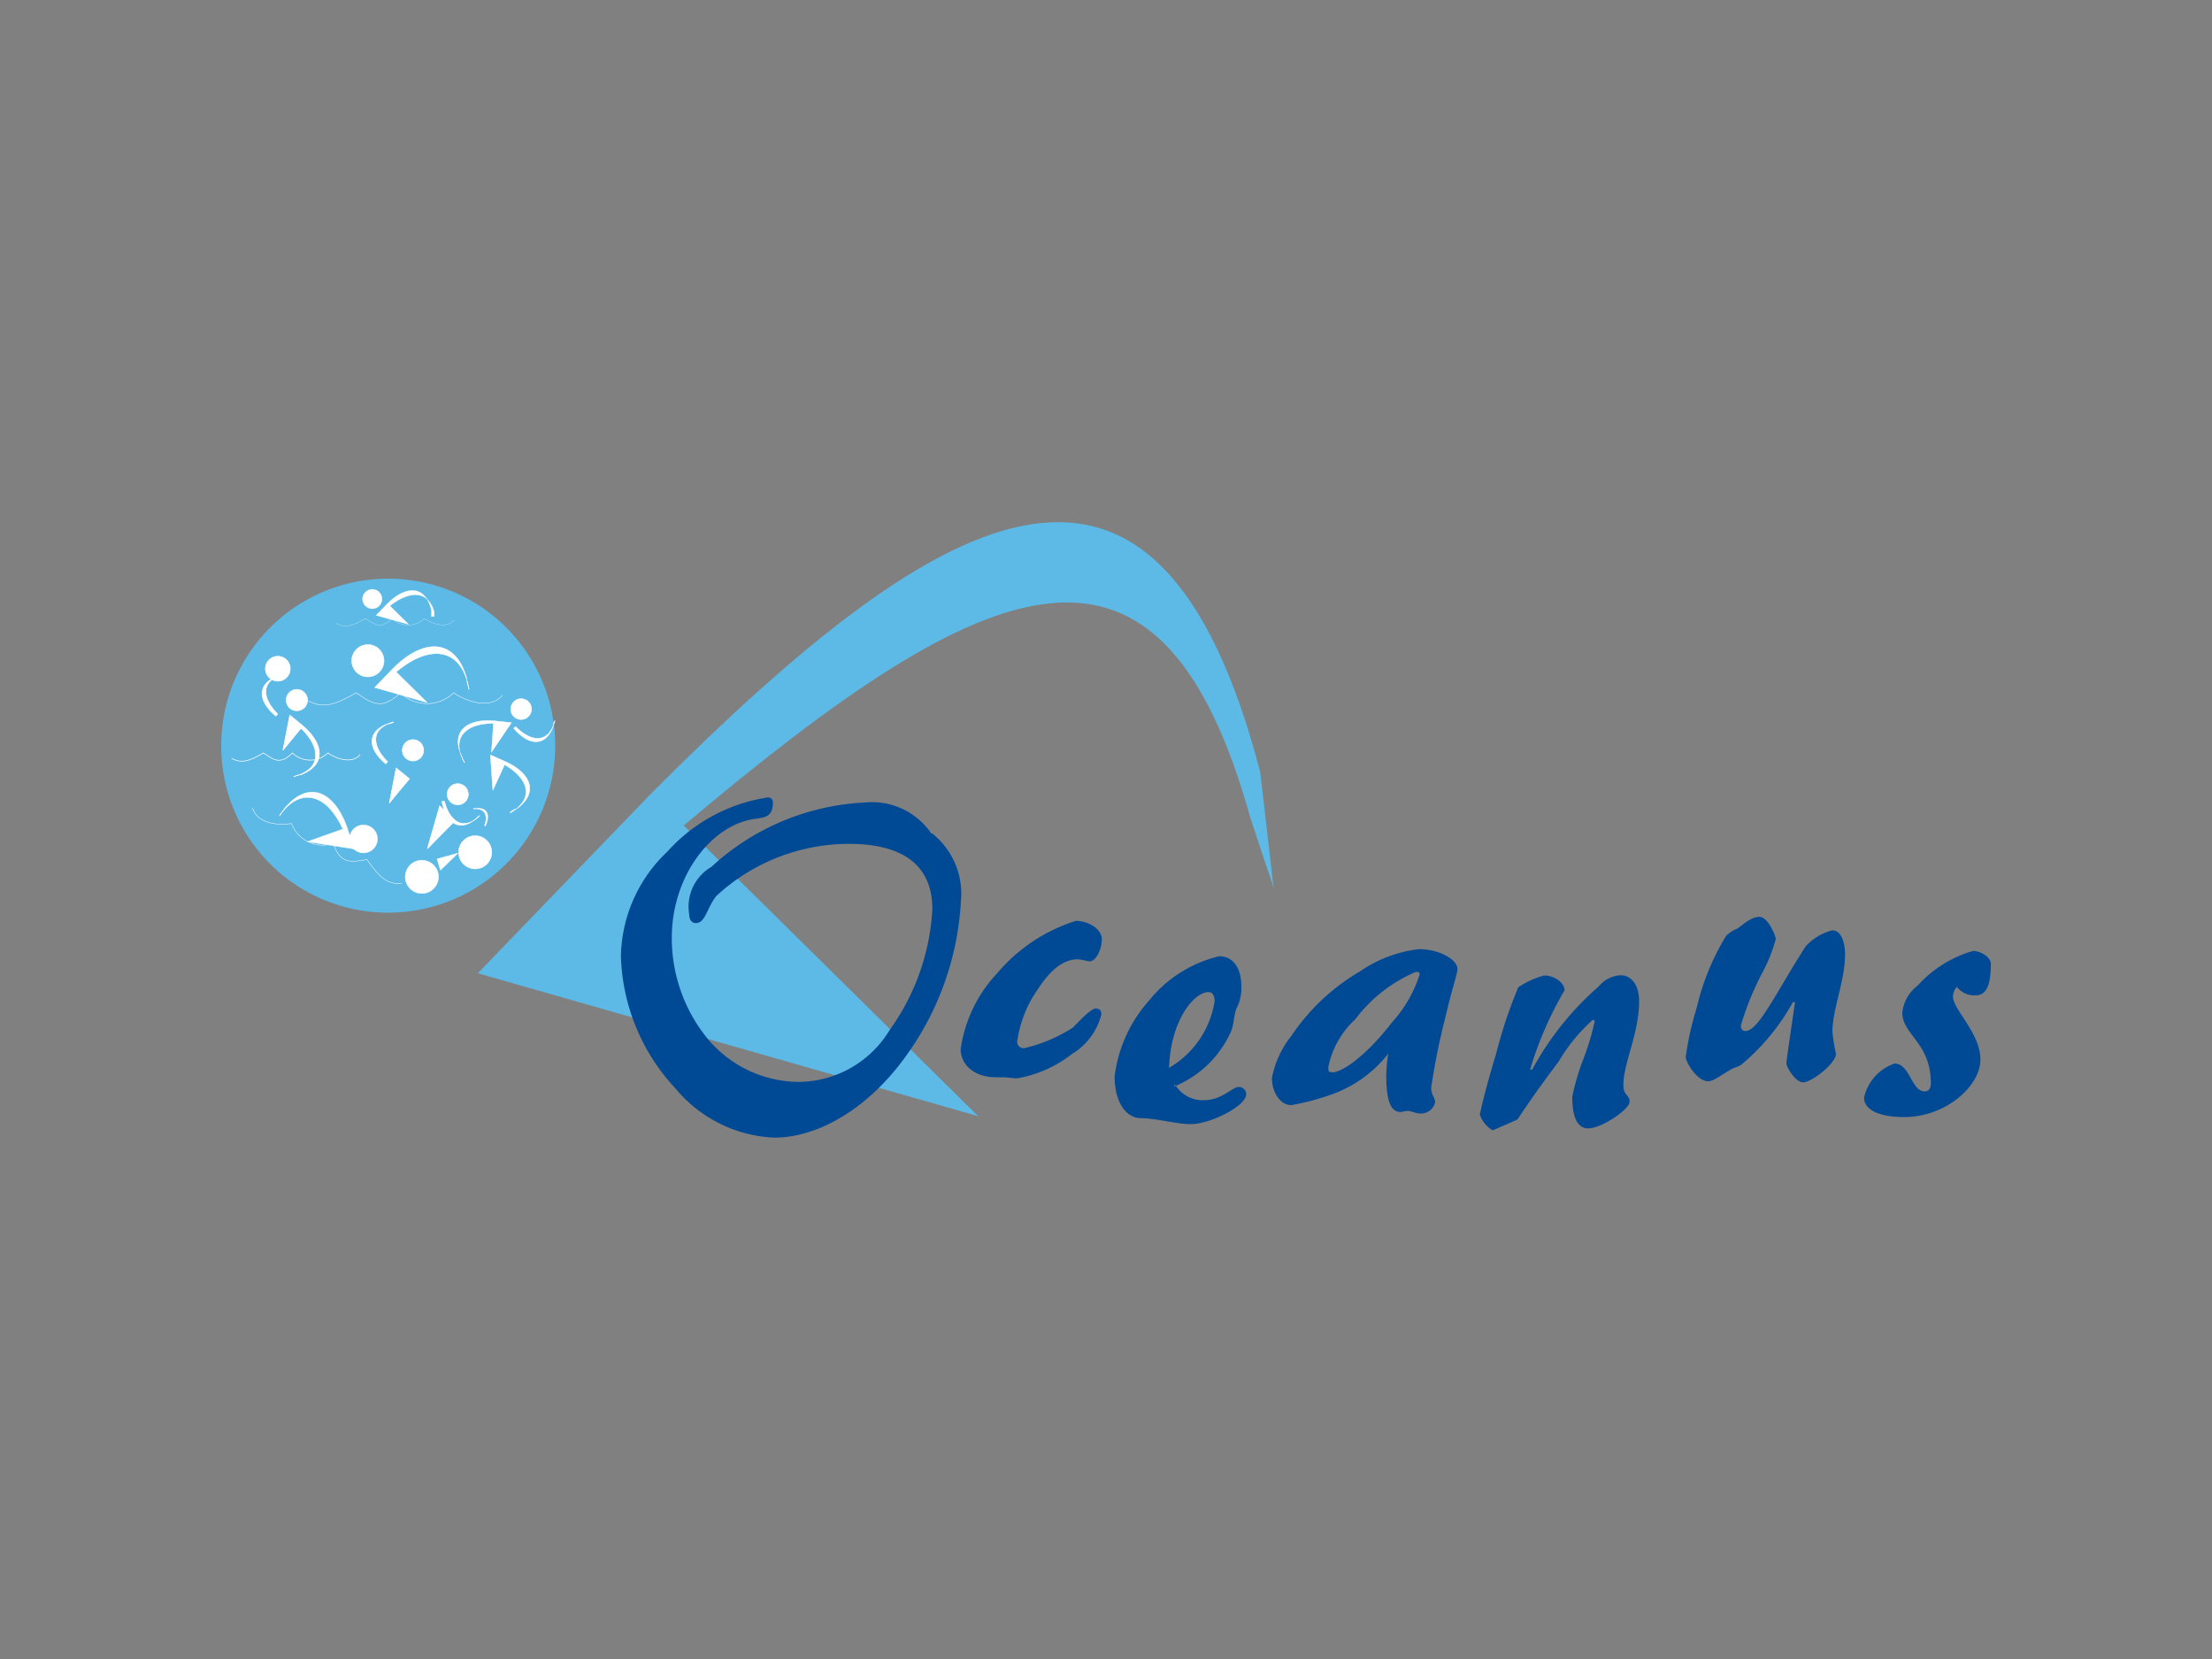 <svg id="Laag_20" data-name="Laag 20" xmlns="http://www.w3.org/2000/svg" viewBox="0 0 100 75"><rect x="0" y="0" width="100" height="75" fill="#808080" stroke="none"/><defs><style>.cls-1{fill:#5db9e6;}.cls-2,.cls-3{fill:#004995;}.cls-11,.cls-16,.cls-3{fill-rule:evenodd;}.cls-10,.cls-11,.cls-13,.cls-14,.cls-15,.cls-16,.cls-17,.cls-18,.cls-4,.cls-6,.cls-8{fill:#fff;}.cls-10,.cls-11,.cls-12,.cls-13,.cls-14,.cls-15,.cls-16,.cls-17,.cls-18,.cls-4,.cls-5,.cls-6,.cls-7,.cls-8,.cls-9{stroke:#fff;stroke-miterlimit:3.86;}.cls-4,.cls-5{stroke-width:0.02px;}.cls-12,.cls-5,.cls-7,.cls-9{fill:none;}.cls-6,.cls-7{stroke-width:0.02px;}.cls-8,.cls-9{stroke-width:0.01px;}.cls-10,.cls-11,.cls-12{stroke-width:0.03px;}.cls-13{stroke-width:0.02px;}.cls-14{stroke-width:0.01px;}.cls-15{stroke-width:0.02px;}.cls-16{stroke-width:0.03px;}.cls-17{stroke-width:0.04px;}.cls-18{stroke-width:0.02px;}</style></defs><title>Tekengebied 1</title><path class="cls-1" d="M56.55,37.06c-4.06-14.69-11.71-11.48-25.64.26L44.22,50.46,21.6,44l7.82-8.11c13.76-13.82,23-18.36,27.55-1l.59,5.1c.28,1-1-2.92-1-2.92Z"/><path class="cls-2" d="M48.51,46.45a6.94,6.94,0,0,1-2.14.92A.29.29,0,0,1,46,47a5.32,5.32,0,0,1,.9-2.25q.88-1.38,1.81-1.38c.23,0,.42.09.55.09.28,0,.55-.53.55-1s-.62-.83-1.17-.83A7.66,7.66,0,0,0,45.08,44a6.29,6.29,0,0,0-1.65,3.43c0,.69.6,1.27,1.59,1.27l.25,0c.28,0,.53.05.71.05a5.55,5.55,0,0,0,2.48-1.1,2.92,2.92,0,0,0,1.33-1.79c0-.18-.09-.27-.25-.27s-.5.3-1,.83Z"/><path class="cls-3" d="M53.08,49.12a4.79,4.79,0,0,0,2.58-2.51c.12-.3.11-.64.23-1a2,2,0,0,0,.23-1c0-.87-.39-1.38-1-1.38a5.77,5.77,0,0,0-3.17,2,6.3,6.3,0,0,0-1.56,3.43c0,1.19.53,1.89,1.19,1.89s1.61.27,2.25.27c.87,0,2.51-.81,2.51-1.36a.33.33,0,0,0-.35-.32c-.28,0-.74.6-1.59.6a1.46,1.46,0,0,1-1.29-.73Zm-.23-.8c.05-2.14,1.11-3.47,1.79-3.47.16,0,.27.14.27.42a4.24,4.24,0,0,1-2.05,3Z"/><path class="cls-3" d="M62.76,47.62a7.11,7.11,0,0,0-.09,1c0,1.11.19,1.65.64,1.65.11,0,.21-.05.34-.05s.35.12.57.12a.66.66,0,0,0,.66-.51c0-.19-.18-.34-.18-.65A30.79,30.79,0,0,1,65.34,46c.3-1.29.55-2,.55-2.19,0-.42-.8-.9-1.75-.9a5.89,5.89,0,0,0-2.65,1,9.53,9.53,0,0,0-3.11,2.92,4.33,4.33,0,0,0-.88,1.91c0,.6.35,1.22.88,1.22a11,11,0,0,0,2-.55,5.63,5.63,0,0,0,2.39-1.79Zm-2.53.85c-.14,0-.18,0-.18-.23a4,4,0,0,1,1.22-2.16A6.7,6.7,0,0,1,64,43.94c.12,0,.18,0,.18.11a5.86,5.86,0,0,1-1.26,2.18c-1.19,1.54-2.26,2.25-2.69,2.25Z"/><path class="cls-2" d="M69.17,48.36a16.22,16.22,0,0,1,1.56-3.59c0-.34-.46-.67-.92-.67a3.93,3.93,0,0,0-1.17.53,21,21,0,0,0-1,3c-.53,1.73-.74,2.74-.74,2.76a1.32,1.32,0,0,0,.58.71s1.12-.48,1.13-.5.64-1,1.86-2.62A7.88,7.88,0,0,1,72,46.11c.05,0,.09,0,.09.07a11.29,11.29,0,0,1-.51,1.7,10.39,10.39,0,0,0-.5,1.7c0,1,.27,1.43.71,1.43.64,0,1.88-.87,1.88-1.2s-.28-.27-.28-.76c0-1,.71-2.32.71-3.79,0-.76-.37-1.17-.83-1.17a1.38,1.38,0,0,0-1,.51,13.47,13.47,0,0,0-3,3.75Z"/><path class="cls-2" d="M81.15,45.3c-.25,1.72-.39,2.64-.39,2.78s.39.85.76.85S83,48.08,83,47.64a7.81,7.81,0,0,1-.16-1c0-1,.57-2.32.57-3.47,0-.62-.19-1.11-.58-1.11a2.47,2.47,0,0,0-1.19.71c-1.36,2.11-2.14,3.84-2.73,3.84-.14,0-.21-.09-.21-.25a13.28,13.28,0,0,1,1-2.44,7.07,7.07,0,0,0,.58-1.47c0-.11-.34-1-.74-1s-.78.39-1,.53a1.57,1.57,0,0,0-.5.32,11,11,0,0,0-1.33,3.24,14,14,0,0,0-.5,2.23c0,.28.53,1.11,1,1.11.25,0,.53-.23,1-.51.14-.09.32-.12.5-.23a9.82,9.82,0,0,0,2.34-2.83Z"/><path class="cls-2" d="M88.48,44.63a1,1,0,0,0,.81.37c.48,0,.71-.39.71-1.43,0-.3-.46-.58-.8-.58a5.38,5.38,0,0,0-2.51,1.57A1.76,1.76,0,0,0,86,45.78c0,1,1.29,1.36,1.29,3.19,0,.25-.11.37-.28.37-.6,0-.67-1.26-1.36-1.26a2.12,2.12,0,0,0-1.38,1.54c0,.53.64.88,1.81.88,1.89,0,3.45-1.4,3.45-2.6s-1.24-2.26-1.24-2.85a.71.71,0,0,1,.16-.42Z"/><path class="cls-2" d="M42.1,37.68a3.23,3.23,0,0,0-3-1.4,11,11,0,0,0-6.94,2.91,2.08,2.08,0,0,0-1,2.16c0,.24.12.38.3.38.44,0,.51-.73.93-1.23a8.83,8.83,0,0,1,6-2.35c2.47,0,3.76,1,3.76,2.95a10.3,10.3,0,0,1-1.94,5.48,4.84,4.84,0,0,1-4.12,2.33,5.41,5.41,0,0,1-4.14-2,7.19,7.19,0,0,1-1.58-4.51c0-2.81,1.8-5.12,3.76-5.38.42-.06.81-.08.81-.73a.22.22,0,0,0-.22-.24,7.63,7.63,0,0,0-4.55,2.45,6.66,6.66,0,0,0-2.1,4.71,9.14,9.14,0,0,0,2.47,6A6.14,6.14,0,0,0,35,51.43c2,0,4.31-1.33,6.05-3.82a13.13,13.13,0,0,0,2.39-6.87,3.47,3.47,0,0,0-1.31-3.07Z"/><path class="cls-1" d="M10,33.71a7.55,7.55,0,1,1,7.55,7.55A7.54,7.54,0,0,1,10,33.71Z"/><path class="cls-4" d="M15.9,29.87a.73.73,0,1,1,.73.73.73.73,0,0,1-.73-.73Z"/><path class="cls-5" d="M13.94,31.68c.66.37,1.2.19,2.16-.36.67.43,1.11.85,2,0a1.73,1.73,0,0,0,2.41,0c.86.57,1.79.64,2.2.11"/><path class="cls-4" d="M21.21,31.16l-.08-.34c-.43-1.54-1.76-1.67-3.22-.44l1.4,1.38-2.37-.68.82-.85c1.44-1.45,2.87-1.34,3.35.48l0,.11a3.48,3.48,0,0,1,.08.34Z"/><path class="cls-6" d="M17,38.2a.63.63,0,1,0-.83.3.63.63,0,0,0,.83-.3Z"/><path class="cls-7" d="M18.15,39.94c-.66.05-1-.29-1.56-1.08-.68.1-1.18.26-1.53-.73a1.5,1.5,0,0,1-1.88-.9c-.88.13-1.64-.15-1.76-.72"/><path class="cls-6" d="M12.64,36.88l.18-.24c.9-1.05,2-.66,2.68.84l-1.6.57,2.11.33-.33-1c-.6-1.66-1.76-2.1-2.8-.85l-.06.08-.18.24Z"/><path class="cls-8" d="M16.39,27.08a.44.44,0,1,1,.44.44.44.44,0,0,1-.44-.44Z"/><path class="cls-9" d="M15.2,28.18c.41.23.73.12,1.32-.22.41.26.68.52,1.2,0a1.06,1.06,0,0,0,1.47,0c.52.35,1.09.39,1.34.07"/><path class="cls-8" d="M19.63,27.87l0-.21c-.26-.94-1.07-1-2-.27l.85.84L17,27.82l.5-.52c.88-.88,1.75-.82,2,.29v.07a2.1,2.1,0,0,1,0,.21Z"/><path class="cls-10" d="M18.19,33.92a.48.48,0,1,1,.48.48.48.48,0,0,1-.48-.48Z"/><path class="cls-11" d="M17.78,32.64l-.18.06c-.8.3-.81,1-.08,1.74l-.08.09c-.84-.7-.85-1.47.1-1.81l.06,0,.18-.06Z"/><path class="cls-10" d="M17.6,36.31l.31-1.59.6.49c-.57.67-.91,1.1-.91,1.1Z"/><path class="cls-12" d="M10.47,34.28c.44.25.8.13,1.44-.24.45.29.74.57,1.31,0a1.15,1.15,0,0,0,1.6,0c.57.38,1.19.43,1.46.07"/><path class="cls-10" d="M12.94,31.65a.48.48,0,1,1,.48.48.48.48,0,0,1-.48-.48Z"/><path class="cls-11" d="M12.81,30.48l-.18.06c-.8.3-.81,1-.08,1.74l-.08.09c-.84-.7-.85-1.47.1-1.81l.06,0,.18-.06Z"/><path class="cls-10" d="M12,30.23a.56.56,0,1,1,.56.56.56.56,0,0,1-.56-.56Z"/><path class="cls-11" d="M13.29,35.11l.22-.07c1-.37,1-1.24.1-2.12l-.82,1,.31-1.59.6.49c1,.86,1,1.8-.12,2.21l-.07,0-.22.07Z"/><path class="cls-13" d="M21.13,35.71a.48.48,0,1,0-.23.63.48.48,0,0,0,.23-.63Z"/><path class="cls-13" d="M22.16,38.21a.75.75,0,1,0-.36,1,.75.75,0,0,0,.36-1Z"/><path class="cls-13" d="M19.75,39.32a.75.75,0,1,0-.36,1,.75.75,0,0,0,.36-1Z"/><path class="cls-14" d="M21.4,36.57h.09c.43,0,.58.29.41.77l.05,0c.23-.5.08-.85-.43-.8H21.4Z"/><path class="cls-15" d="M20.7,38.57l-.79.77-.15-.51.94-.26Z"/><path class="cls-16" d="M21.69,36.87l-.13.12c-.63.52-1.22.18-1.47-.76l-.11,0c.18,1,.81,1.4,1.54.78l0,0,.13-.12Z"/><path class="cls-17" d="M19.33,38.35l.55-1.91.69.66c-.77.76-1.23,1.25-1.23,1.25Z"/><path class="cls-18" d="M24,32.22a.47.47,0,1,0-.6.28.47.47,0,0,0,.6-.28Z"/><path class="cls-18" d="M21,34.46l-.11-.2c-.43-.94.18-1.56,1.42-1.56L22.22,34l.9-1.33-.76-.08c-1.32-.12-2,.53-1.47,1.64l0,.06.11.2Z"/><path class="cls-18" d="M25.09,32.59l-.06.18c-.3.8-1,.8-1.72.08l-.09.07c.7.83,1.46.84,1.8-.1l0-.06q0-.08.06-.18Z"/><path class="cls-18" d="M23.07,36.75l.19-.12c.85-.6.63-1.44-.45-2.06l-.53,1.16-.11-1.6.7.31c1.21.56,1.46,1.46.45,2.15l-.06,0-.19.12Z"/></svg>